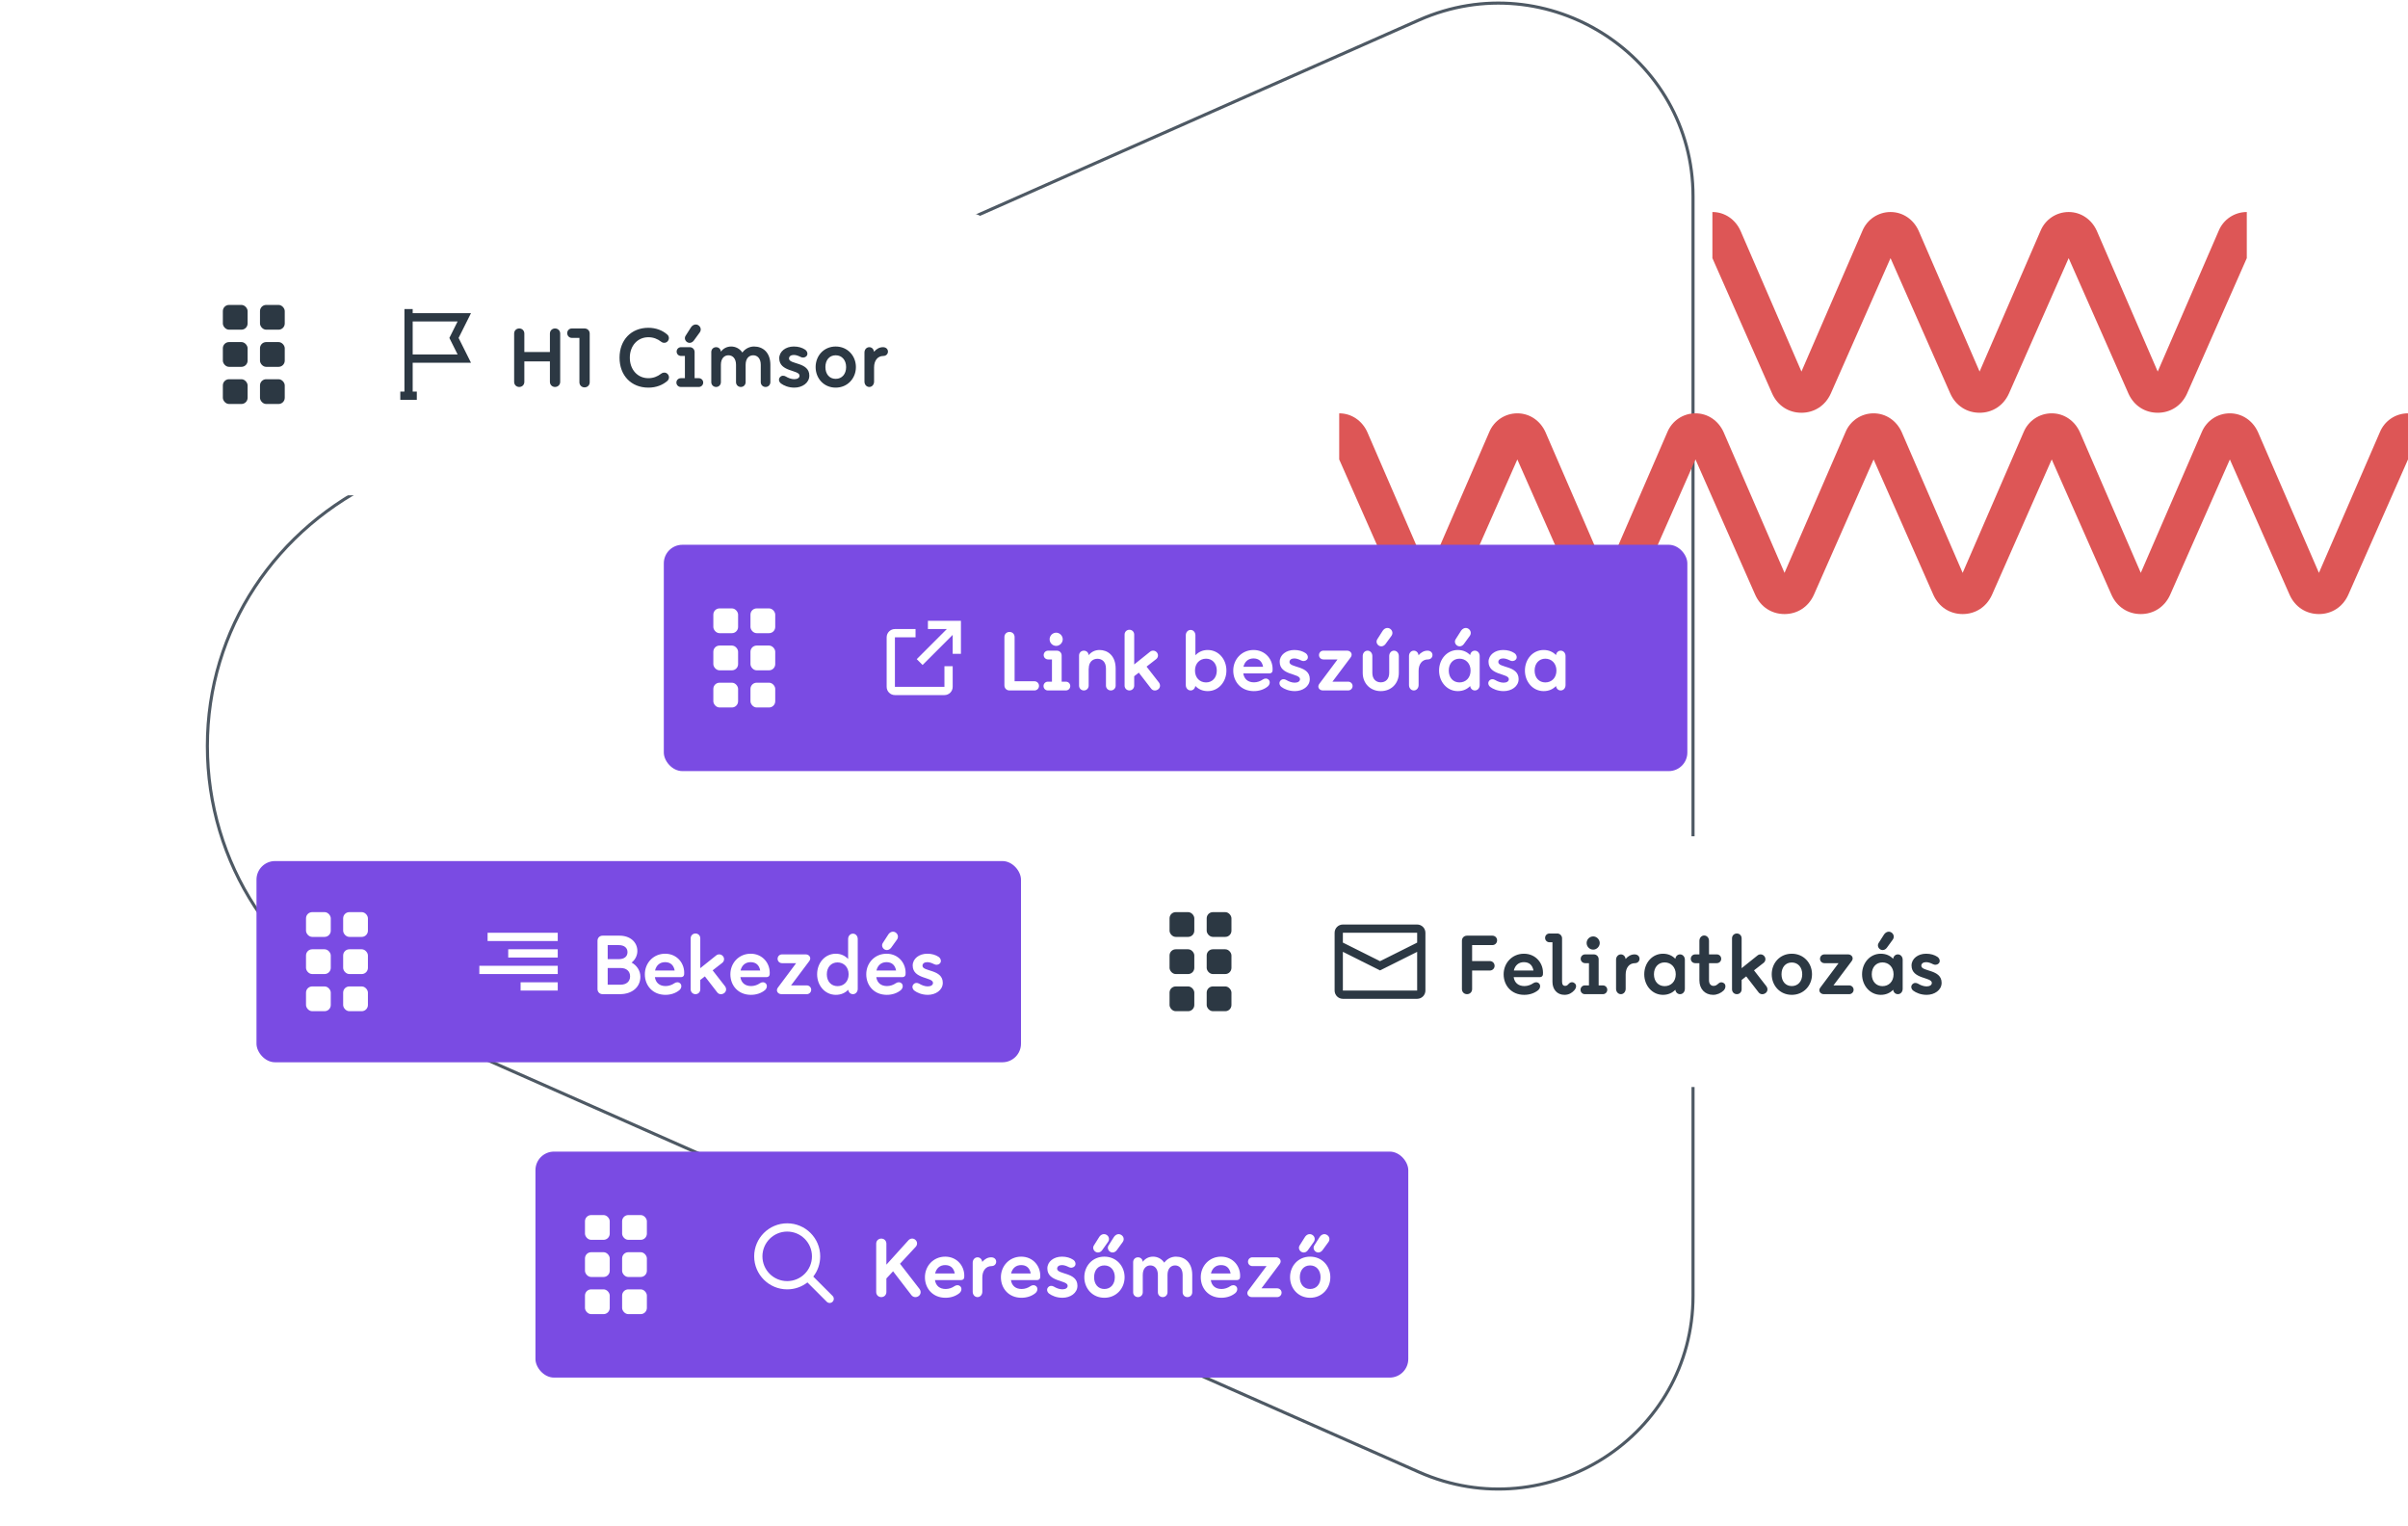 <?xml version="1.0" encoding="utf-8"?>
<svg width="778" height="493" viewBox="0 0 778 493" fill="none" xmlns="http://www.w3.org/2000/svg">
<path fill-rule="evenodd" clip-rule="evenodd" d="M547 63.419C547 18.261 500.061 -11.917 458.447 6.479L123.467 154.602C89.094 170.445 67 203.26 67 241C67 278.739 89.094 312.803 123.467 327.395L458.447 475.517C500.061 493.921 547 463.741 547 418.578L547 63.419Z" stroke="#4E5964"/>
<path fill-rule="evenodd" clip-rule="evenodd" d="M461.454 185.051L481.16 139.578C482.692 135.887 486.276 133.516 490.235 133.516C494.205 133.516 497.652 135.887 499.319 139.578L519.01 185.051L538.71 139.578C540.248 135.887 543.827 133.516 547.788 133.516C551.756 133.516 555.206 135.887 556.872 139.578L576.561 185.051L596.267 139.578C597.799 135.887 601.38 133.516 605.342 133.516V148.412L586.034 192.167C584.236 196.123 580.657 198.359 576.561 198.359C572.471 198.359 568.886 196.123 567.106 192.167L547.788 148.412L528.48 192.167C526.682 196.123 523.1 198.359 519.01 198.359C514.917 198.359 511.335 196.123 509.552 192.167L490.235 148.412L470.926 192.167C469.128 196.123 465.55 198.359 461.454 198.359C457.363 198.359 453.782 196.123 451.995 192.167L432.684 148.412V133.516C436.649 133.516 440.102 135.887 441.765 139.578L461.454 185.051ZM582.029 120.023L601.735 74.55C603.267 70.859 606.851 68.488 610.81 68.488C614.78 68.488 618.227 70.859 619.894 74.55L639.585 120.023L659.285 74.55C660.823 70.859 664.402 68.488 668.364 68.488C672.331 68.488 675.781 70.859 677.448 74.55L697.136 120.023L716.842 74.55C718.374 70.859 721.956 68.488 725.917 68.488V83.384L706.609 127.14C704.811 131.095 701.232 133.331 697.136 133.331C693.046 133.331 689.461 131.095 687.681 127.14L668.364 83.384L649.055 127.14C647.257 131.095 643.676 133.331 639.585 133.331C635.492 133.331 631.91 131.095 630.127 127.14L610.81 83.384L591.502 127.14C589.704 131.095 586.125 133.331 582.029 133.331C577.938 133.331 574.357 131.095 572.57 127.14L553.259 83.384V68.488C557.224 68.488 560.677 70.859 562.34 74.55L582.029 120.023ZM634.112 185.048L653.817 139.578C655.35 135.887 658.934 133.516 662.893 133.516C666.863 133.516 670.31 135.887 671.977 139.578L691.668 185.048L711.368 139.578C712.906 135.887 716.485 133.516 720.446 133.516C724.414 133.516 727.864 135.887 729.53 139.578L749.219 185.048L768.925 139.578C770.457 135.887 774.038 133.516 778 133.516V148.412L758.692 192.167C756.894 196.12 753.315 198.359 749.219 198.359C745.129 198.359 741.544 196.12 739.763 192.167L720.446 148.412L701.138 192.167C699.34 196.12 695.758 198.359 691.668 198.359C687.575 198.359 683.993 196.12 682.21 192.167L662.893 148.412L643.584 192.167C641.786 196.12 638.208 198.359 634.112 198.359C630.021 198.359 626.44 196.12 624.653 192.167L605.342 148.412V133.516C609.307 133.516 612.76 135.887 614.423 139.578L634.112 185.048Z" fill="#DD5656"/>
<g filter="url(#filter0_d)">
<rect x="48" y="45" width="272" height="91" rx="6" fill="white"/>
<rect x="72" y="74.5" width="8" height="8" rx="2" fill="#2C3843"/>
<rect x="72" y="86.5" width="8" height="8" rx="2" fill="#2C3843"/>
<rect x="72" y="98.5" width="8" height="8" rx="2" fill="#2C3843"/>
<rect x="84" y="74.5" width="8" height="8" rx="2" fill="#2C3843"/>
<rect x="84" y="86.5" width="8" height="8" rx="2" fill="#2C3843"/>
<rect x="84" y="98.5" width="8" height="8" rx="2" fill="#2C3843"/>
<path fill-rule="evenodd" clip-rule="evenodd" d="M129.333 105.167V102.501H130.667V75.834H133.333V77.167H152.166L148.168 85.167L152.168 93.167H133.333V102.501H134.667V105.167H129.333ZM147.852 79.834H133.333V90.501H147.853L145.187 85.167L147.852 79.834Z" fill="#2C3843"/>
<path d="M177.671 83.747V89.714H169.409V83.747C169.409 82.802 168.707 82.1 167.762 82.1C166.817 82.1 166.115 82.802 166.115 83.747V99.353C166.115 100.298 166.817 101 167.762 101C168.707 101 169.409 100.298 169.409 99.353V92.738H177.671V99.353C177.671 100.298 178.4 101 179.318 101C180.263 101 180.992 100.298 180.992 99.353V83.747C180.992 82.802 180.263 82.1 179.318 82.1C178.4 82.1 177.671 82.802 177.671 83.747ZM184.776 85.151H187.206V99.488C187.206 100.433 187.935 101.135 188.853 101.135C189.798 101.135 190.527 100.433 190.527 99.488V83.747C190.527 82.802 189.798 82.1 188.853 82.1H184.776C183.912 82.1 183.264 82.748 183.264 83.612C183.264 84.476 183.912 85.151 184.776 85.151ZM200.167 91.55C200.167 97.274 203.92 101.216 209.482 101.216C212.02 101.216 214.045 100.379 215.584 99.083C216.313 98.435 216.286 97.436 215.719 96.842C215.179 96.221 214.234 96.221 213.586 96.734C212.425 97.625 211.075 98.165 209.482 98.165C205.972 98.165 203.488 95.384 203.488 91.55C203.488 87.716 205.972 84.935 209.482 84.935C211.075 84.935 212.452 85.475 213.586 86.366C214.261 86.906 215.179 86.852 215.719 86.231C216.286 85.583 216.259 84.638 215.557 84.044C214.099 82.775 212.02 81.884 209.482 81.884C203.92 81.884 200.167 85.826 200.167 91.55ZM220.047 90.983H221.289V98.165H219.966C219.183 98.165 218.535 98.786 218.535 99.569C218.535 100.379 219.183 101 219.966 101H225.771C226.554 101 227.202 100.379 227.202 99.569C227.202 98.786 226.554 98.165 225.771 98.165H224.421V89.714C224.421 88.823 223.719 88.148 222.855 88.148C222.828 88.148 222.828 88.148 222.801 88.148H222.747H220.047C219.237 88.148 218.616 88.769 218.616 89.579C218.616 90.362 219.237 90.983 220.047 90.983ZM221.505 84.476C221.019 85.232 221.37 86.15 222.072 86.555C222.801 86.96 223.638 86.717 224.178 85.988L226.068 83.396C226.689 82.559 226.392 81.506 225.555 81.02C224.745 80.561 223.773 80.912 223.206 81.803L221.505 84.476ZM229.809 89.714V99.434C229.809 100.325 230.484 101 231.375 101C232.239 101 232.914 100.325 232.914 99.434V93.845C232.914 91.766 234.021 90.767 235.344 90.767C236.694 90.767 237.801 91.766 237.801 93.845V99.434C237.801 100.325 238.476 101 239.367 101C240.231 101 240.906 100.325 240.906 99.434V93.845C240.906 91.766 242.013 90.767 243.363 90.767C244.686 90.767 245.793 91.766 245.793 93.845V99.434C245.793 100.325 246.468 101 247.359 101C248.223 101 248.898 100.325 248.898 99.434V93.845C248.898 89.768 246.414 87.932 243.633 87.932C242.229 87.932 240.798 88.58 239.853 89.876C238.962 88.553 237.585 87.932 236.235 87.932C234.966 87.932 233.751 88.472 232.914 89.606C232.86 88.769 232.212 88.148 231.375 88.148C230.484 88.148 229.809 88.823 229.809 89.714ZM256.65 101.216C259.161 101.216 261.483 99.731 261.483 97.328C261.483 92.873 254.922 93.791 254.922 91.82C254.922 91.118 255.543 90.659 256.461 90.659C257.244 90.659 257.973 90.956 258.621 91.28C259.269 91.631 259.998 91.604 260.565 91.037C261.078 90.524 260.943 89.498 260.106 88.931C259.161 88.31 257.973 87.932 256.461 87.932C253.842 87.932 251.763 89.525 251.763 91.739C251.763 96.221 258.324 95.411 258.324 97.355C258.324 98.03 257.676 98.489 256.623 98.489C255.624 98.489 254.598 98.057 253.896 97.625C253.275 97.247 252.492 97.247 251.979 97.868C251.439 98.489 251.682 99.407 252.357 99.893C253.194 100.514 254.706 101.216 256.65 101.216ZM270 101.216C273.834 101.216 276.534 98.219 276.534 94.574C276.534 90.929 273.834 87.932 270 87.932C266.166 87.932 263.52 90.929 263.52 94.574C263.52 98.219 266.166 101.216 270 101.216ZM266.679 94.574C266.679 92.333 267.948 90.767 270 90.767C272.025 90.767 273.375 92.333 273.375 94.574C273.375 96.842 272.025 98.381 270 98.381C267.975 98.381 266.679 96.842 266.679 94.574ZM280.866 101C281.73 101 282.405 100.244 282.405 99.272V94.655C282.405 92.549 283.512 90.983 285.402 90.983C286.266 90.983 286.887 90.362 286.887 89.579C286.887 88.769 286.266 88.148 285.267 88.148C284.16 88.148 283.161 88.715 282.378 89.633C282.297 88.769 281.649 88.148 280.866 88.148C279.975 88.148 279.3 88.904 279.3 89.876V99.272C279.3 100.244 279.975 101 280.866 101Z" fill="#2C3843"/>
</g>
<g filter="url(#filter1_d)">
<rect x="82.869" y="254.145" width="247" height="65" rx="6" fill="#7A4BE3"/>
<rect x="98.869" y="270.645" width="8" height="8" rx="2" fill="white"/>
<rect x="98.869" y="282.645" width="8" height="8" rx="2" fill="white"/>
<rect x="98.869" y="294.645" width="8" height="8" rx="2" fill="white"/>
<rect x="110.869" y="270.645" width="8" height="8" rx="2" fill="white"/>
<rect x="110.869" y="282.645" width="8" height="8" rx="2" fill="white"/>
<rect x="110.869" y="294.645" width="8" height="8" rx="2" fill="white"/>
<path fill-rule="evenodd" clip-rule="evenodd" d="M180.202 293.311V295.977H168.202V293.311H180.202ZM180.202 287.977V290.644H154.869V287.977H180.202ZM180.202 282.644V285.311H164.202V282.644H180.202ZM180.202 277.311V279.977H157.536V277.311H180.202Z" fill="white"/>
<path d="M194.693 297.145H200.255C204.251 297.145 206.897 294.85 206.897 291.529C206.897 289.477 205.682 287.803 204.062 286.939C205.196 286.075 205.925 284.671 205.925 283.213C205.925 280.351 203.63 278.245 200.174 278.245H194.693C193.748 278.245 193.046 278.947 193.046 279.892V295.498C193.046 296.443 193.748 297.145 194.693 297.145ZM196.34 294.094V288.694H200.552C202.415 288.694 203.576 289.747 203.576 291.394C203.576 293.068 202.361 294.094 200.444 294.094H196.34ZM196.34 285.832V281.296H199.931C201.659 281.296 202.739 282.16 202.739 283.564C202.739 284.968 201.713 285.832 199.931 285.832H196.34ZM221.033 290.827C221.357 287.317 218.819 284.077 214.904 284.077C211.097 284.077 208.343 287.074 208.343 290.719C208.343 294.364 210.881 297.361 214.985 297.361C216.74 297.361 218.306 296.821 219.467 295.876C220.196 295.282 220.358 294.256 219.791 293.689C219.224 293.149 218.468 293.203 217.847 293.635C217.145 294.148 216.065 294.526 215.066 294.526C213.068 294.526 211.853 293.446 211.583 291.637H220.088C220.574 291.637 220.979 291.313 221.033 290.827ZM211.637 289.504C212.015 287.857 213.176 286.804 214.877 286.804C216.632 286.804 217.658 287.776 217.982 289.504H211.637ZM231.68 296.497C232.22 297.253 233.165 297.361 233.948 296.821C234.677 296.308 234.812 295.363 234.245 294.58L230.249 289.45L233.327 287.047C234.029 286.507 234.137 285.562 233.597 284.887C233.03 284.185 232.058 284.104 231.41 284.617L226.253 288.748V279.109C226.253 278.218 225.578 277.543 224.714 277.543C223.823 277.543 223.148 278.218 223.148 279.109V295.579C223.148 296.47 223.823 297.145 224.714 297.145C225.578 297.145 226.253 296.47 226.253 295.579V292.555L227.738 291.394L231.68 296.497ZM248.666 290.827C248.99 287.317 246.452 284.077 242.537 284.077C238.73 284.077 235.976 287.074 235.976 290.719C235.976 294.364 238.514 297.361 242.618 297.361C244.373 297.361 245.939 296.821 247.1 295.876C247.829 295.282 247.991 294.256 247.424 293.689C246.857 293.149 246.101 293.203 245.48 293.635C244.778 294.148 243.698 294.526 242.699 294.526C240.701 294.526 239.486 293.446 239.216 291.637H247.721C248.207 291.637 248.612 291.313 248.666 290.827ZM239.27 289.504C239.648 287.857 240.809 286.804 242.51 286.804C244.265 286.804 245.291 287.776 245.615 289.504H239.27ZM252.476 297.145H260.657C261.44 297.145 262.088 296.524 262.088 295.714C262.088 294.931 261.44 294.31 260.657 294.31H255.581L261.413 286.534C262.304 285.454 261.467 284.293 260.333 284.293H252.665C251.855 284.293 251.234 284.914 251.234 285.724C251.234 286.507 251.855 287.128 252.665 287.128H257.228L251.396 294.931C250.505 295.984 251.315 297.145 252.476 297.145ZM270.052 284.077C266.542 284.077 264.004 287.047 264.004 290.719C264.004 294.364 266.542 297.361 270.052 297.361C271.726 297.361 273.076 296.74 274.048 295.714C274.156 296.524 274.777 297.145 275.587 297.145C276.451 297.145 277.126 296.389 277.126 295.417V279.325C277.126 278.353 276.451 277.597 275.587 277.597C274.696 277.597 274.021 278.353 274.021 279.325V285.778C273.049 284.752 271.699 284.077 270.052 284.077ZM267.136 290.719C267.136 288.397 268.594 286.885 270.592 286.885C272.617 286.885 274.183 288.397 274.183 290.719C274.183 293.068 272.644 294.553 270.592 294.553C268.594 294.553 267.136 293.068 267.136 290.719ZM292.568 290.827C292.892 287.317 290.354 284.077 286.439 284.077C282.632 284.077 279.878 287.074 279.878 290.719C279.878 294.364 282.416 297.361 286.52 297.361C288.275 297.361 289.841 296.821 291.002 295.876C291.731 295.282 291.893 294.256 291.326 293.689C290.759 293.149 290.003 293.203 289.382 293.635C288.68 294.148 287.6 294.526 286.601 294.526C284.603 294.526 283.388 293.446 283.118 291.637H291.623C292.109 291.637 292.514 291.313 292.568 290.827ZM283.172 289.504C283.55 287.857 284.711 286.804 286.412 286.804C288.167 286.804 289.193 287.776 289.517 289.504H283.172ZM285.224 280.621C284.738 281.377 285.089 282.295 285.791 282.7C286.52 283.105 287.357 282.862 287.924 282.133L289.787 279.541C290.408 278.704 290.111 277.651 289.274 277.165C288.464 276.706 287.492 277.057 286.952 277.948L285.224 280.621ZM299.77 297.361C302.281 297.361 304.603 295.876 304.603 293.473C304.603 289.018 298.042 289.936 298.042 287.965C298.042 287.263 298.663 286.804 299.581 286.804C300.364 286.804 301.093 287.101 301.741 287.425C302.389 287.776 303.118 287.749 303.685 287.182C304.198 286.669 304.063 285.643 303.226 285.076C302.281 284.455 301.093 284.077 299.581 284.077C296.962 284.077 294.883 285.67 294.883 287.884C294.883 292.366 301.444 291.556 301.444 293.5C301.444 294.175 300.796 294.634 299.743 294.634C298.744 294.634 297.718 294.202 297.016 293.77C296.395 293.392 295.612 293.392 295.099 294.013C294.559 294.634 294.802 295.552 295.477 296.038C296.314 296.659 297.826 297.361 299.77 297.361Z" fill="white"/>
</g>
<g filter="url(#filter2_d)">
<rect x="353.869" y="246.145" width="307" height="81" rx="6" fill="white"/>
<rect x="377.869" y="270.645" width="8" height="8" rx="2" fill="#2C3843"/>
<rect x="377.869" y="282.645" width="8" height="8" rx="2" fill="#2C3843"/>
<rect x="377.869" y="294.645" width="8" height="8" rx="2" fill="#2C3843"/>
<rect x="389.869" y="270.645" width="8" height="8" rx="2" fill="#2C3843"/>
<rect x="389.869" y="282.645" width="8" height="8" rx="2" fill="#2C3843"/>
<rect x="389.869" y="294.645" width="8" height="8" rx="2" fill="#2C3843"/>
<path fill-rule="evenodd" clip-rule="evenodd" d="M457.869 274.645C459.342 274.645 460.536 275.838 460.536 277.311V295.978C460.536 297.451 459.342 298.645 457.869 298.645H433.869C432.396 298.645 431.202 297.451 431.202 295.978V277.311C431.202 275.838 432.396 274.645 433.869 274.645H457.869ZM457.869 283.469L445.869 289.469L433.869 283.469V295.978H457.869V283.469ZM457.869 277.311H433.869V280.487L445.869 286.488L457.869 280.487V277.311Z" fill="#2C3843"/>
<path d="M482.16 278.245H474.006H473.979C473.034 278.245 472.332 278.947 472.332 279.892V295.498C472.332 296.443 473.034 297.145 473.979 297.145C474.924 297.145 475.626 296.443 475.626 295.498V289.504H481.35C482.214 289.504 482.889 288.829 482.889 287.992C482.889 287.128 482.214 286.453 481.35 286.453H475.626V281.296H482.16C483.024 281.296 483.699 280.621 483.699 279.757C483.699 278.893 483.024 278.245 482.16 278.245ZM498.501 290.827C498.825 287.317 496.287 284.077 492.372 284.077C488.565 284.077 485.811 287.074 485.811 290.719C485.811 294.364 488.349 297.361 492.453 297.361C494.208 297.361 495.774 296.821 496.935 295.876C497.664 295.282 497.826 294.256 497.259 293.689C496.692 293.149 495.936 293.203 495.315 293.635C494.613 294.148 493.533 294.526 492.534 294.526C490.536 294.526 489.321 293.446 489.051 291.637H497.556C498.042 291.637 498.447 291.313 498.501 290.827ZM489.105 289.504C489.483 287.857 490.644 286.804 492.345 286.804C494.1 286.804 495.126 287.776 495.45 289.504H489.105ZM500.637 280.378H501.582V293.176C501.582 295.579 503.067 297.361 505.443 297.361C506.955 297.361 507.873 296.686 508.521 296.011C509.358 295.147 509.412 294.256 508.845 293.689C508.332 293.203 507.549 293.095 506.928 293.716C506.604 294.04 506.334 294.472 505.686 294.472C505.146 294.472 504.687 294.121 504.687 293.176V279.109C504.687 278.353 504.174 277.732 503.472 277.57C503.364 277.543 503.256 277.543 503.148 277.543H500.637C499.827 277.543 499.206 278.164 499.206 278.974C499.206 279.757 499.827 280.378 500.637 280.378ZM512.136 287.128H513.378V294.31H512.055C511.272 294.31 510.651 294.931 510.651 295.714C510.651 296.524 511.272 297.145 512.055 297.145H517.86C518.67 297.145 519.291 296.524 519.291 295.714C519.291 294.931 518.67 294.31 517.86 294.31H516.51V285.859C516.51 284.968 515.835 284.293 514.944 284.293C514.917 284.293 514.917 284.293 514.89 284.293H514.836H512.136C511.353 284.293 510.705 284.914 510.705 285.724C510.705 286.507 511.353 287.128 512.136 287.128ZM512.622 280.621C512.622 281.755 513.54 282.754 514.755 282.754C515.889 282.754 516.861 281.755 516.861 280.621C516.861 279.487 515.889 278.488 514.755 278.488C513.54 278.488 512.622 279.487 512.622 280.621ZM523.697 297.145C524.561 297.145 525.236 296.389 525.236 295.417V290.8C525.236 288.694 526.343 287.128 528.233 287.128C529.097 287.128 529.718 286.507 529.718 285.724C529.718 284.914 529.097 284.293 528.098 284.293C526.991 284.293 525.992 284.86 525.209 285.778C525.128 284.914 524.48 284.293 523.697 284.293C522.806 284.293 522.131 285.049 522.131 286.021V295.417C522.131 296.389 522.806 297.145 523.697 297.145ZM537.289 284.077C533.833 284.077 531.241 287.02 531.241 290.719C531.241 294.391 533.833 297.361 537.289 297.361C538.963 297.361 540.313 296.74 541.285 295.714C541.393 296.551 542.014 297.145 542.797 297.145C543.715 297.145 544.363 296.389 544.363 295.39V286.021C544.363 285.049 543.688 284.293 542.797 284.293C542.014 284.293 541.393 284.887 541.285 285.724C540.313 284.698 538.963 284.077 537.289 284.077ZM534.373 290.719C534.373 288.397 535.831 286.885 537.829 286.885C539.854 286.885 541.42 288.397 541.42 290.719C541.42 293.068 539.881 294.553 537.829 294.553C535.831 294.553 534.373 293.068 534.373 290.719ZM546.277 285.724C546.277 286.507 546.898 287.128 547.708 287.128H549.058V292.69C549.058 295.444 550.84 297.361 553.486 297.361C554.755 297.361 555.997 296.821 556.888 295.957C557.671 295.147 557.563 294.121 557.131 293.716C556.645 293.23 555.862 293.149 555.268 293.662C554.728 294.121 554.377 294.472 553.621 294.472C552.811 294.472 552.163 293.851 552.163 292.69V287.128H554.674C555.484 287.128 556.105 286.507 556.105 285.724C556.105 284.914 555.484 284.293 554.674 284.293H552.163V279.919C552.163 278.92 551.488 278.191 550.597 278.191C549.733 278.191 549.058 278.947 549.058 279.919V284.293H547.708C546.898 284.293 546.277 284.914 546.277 285.724ZM568.131 296.497C568.671 297.253 569.616 297.361 570.399 296.821C571.128 296.308 571.263 295.363 570.696 294.58L566.7 289.45L569.778 287.047C570.48 286.507 570.588 285.562 570.048 284.887C569.481 284.185 568.509 284.104 567.861 284.617L562.704 288.748V279.109C562.704 278.218 562.029 277.543 561.165 277.543C560.274 277.543 559.599 278.218 559.599 279.109V295.579C559.599 296.47 560.274 297.145 561.165 297.145C562.029 297.145 562.704 296.47 562.704 295.579V292.555L564.189 291.394L568.131 296.497ZM578.907 297.361C582.741 297.361 585.441 294.364 585.441 290.719C585.441 287.074 582.741 284.077 578.907 284.077C575.073 284.077 572.427 287.074 572.427 290.719C572.427 294.364 575.073 297.361 578.907 297.361ZM575.586 290.719C575.586 288.478 576.855 286.912 578.907 286.912C580.932 286.912 582.282 288.478 582.282 290.719C582.282 292.987 580.932 294.526 578.907 294.526C576.882 294.526 575.586 292.987 575.586 290.719ZM589.27 297.145H597.451C598.234 297.145 598.882 296.524 598.882 295.714C598.882 294.931 598.234 294.31 597.451 294.31H592.375L598.207 286.534C599.098 285.454 598.261 284.293 597.127 284.293H589.459C588.649 284.293 588.028 284.914 588.028 285.724C588.028 286.507 588.649 287.128 589.459 287.128H594.022L588.19 294.931C587.299 295.984 588.109 297.145 589.27 297.145ZM607.663 284.077C604.207 284.077 601.615 287.02 601.615 290.719C601.615 294.391 604.207 297.361 607.663 297.361C609.337 297.361 610.687 296.74 611.659 295.714C611.767 296.551 612.388 297.145 613.171 297.145C614.089 297.145 614.737 296.389 614.737 295.39V286.021C614.737 285.049 614.062 284.293 613.171 284.293C612.388 284.293 611.767 284.887 611.659 285.724C610.687 284.698 609.337 284.077 607.663 284.077ZM604.747 290.719C604.747 288.397 606.205 286.885 608.203 286.885C610.228 286.885 611.794 288.397 611.794 290.719C611.794 293.068 610.255 294.553 608.203 294.553C606.205 294.553 604.747 293.068 604.747 290.719ZM606.961 280.621C606.475 281.377 606.826 282.295 607.528 282.7C608.257 283.105 609.094 282.862 609.634 282.133L611.524 279.541C612.145 278.704 611.848 277.651 611.011 277.165C610.201 276.706 609.229 277.057 608.662 277.948L606.961 280.621ZM622.483 297.361C624.994 297.361 627.316 295.876 627.316 293.473C627.316 289.018 620.755 289.936 620.755 287.965C620.755 287.263 621.376 286.804 622.294 286.804C623.077 286.804 623.806 287.101 624.454 287.425C625.102 287.776 625.831 287.749 626.398 287.182C626.911 286.669 626.776 285.643 625.939 285.076C624.994 284.455 623.806 284.077 622.294 284.077C619.675 284.077 617.596 285.67 617.596 287.884C617.596 292.366 624.157 291.556 624.157 293.5C624.157 294.175 623.509 294.634 622.456 294.634C621.457 294.634 620.431 294.202 619.729 293.77C619.108 293.392 618.325 293.392 617.812 294.013C617.272 294.634 617.515 295.552 618.19 296.038C619.027 296.659 620.539 297.361 622.483 297.361Z" fill="#2C3843"/>
</g>
<g filter="url(#filter3_d)">
<rect x="214.471" y="151.977" width="330.693" height="73.112" rx="6" fill="#7A4BE3"/>
<rect x="230.471" y="172.533" width="8" height="8" rx="2" fill="white"/>
<rect x="230.471" y="184.533" width="8" height="8" rx="2" fill="white"/>
<rect x="230.471" y="196.533" width="8" height="8" rx="2" fill="white"/>
<rect x="242.471" y="172.533" width="8" height="8" rx="2" fill="white"/>
<rect x="242.471" y="184.533" width="8" height="8" rx="2" fill="white"/>
<rect x="242.471" y="196.533" width="8" height="8" rx="2" fill="white"/>
<path fill-rule="evenodd" clip-rule="evenodd" d="M295.805 179.2V181.867H289.138V197.867H305.138V191.2H307.805V197.867C307.805 199.339 306.611 200.533 305.138 200.533H289.138C287.665 200.533 286.471 199.339 286.471 197.867V181.867C286.471 180.394 287.665 179.2 289.138 179.2H295.805ZM310.468 176.533V187.2H307.801V181.085L298.077 190.809L296.191 188.924L305.915 179.2H299.801V176.533H310.468Z" fill="white"/>
<path d="M334.207 196.063H327.808V181.78C327.808 180.835 327.106 180.133 326.161 180.133C325.216 180.133 324.514 180.835 324.514 181.78V197.386C324.514 198.331 325.216 199.033 326.134 199.033H334.207C335.044 199.033 335.692 198.385 335.692 197.548C335.692 196.711 335.044 196.063 334.207 196.063ZM338.636 189.016H339.878V196.198H338.555C337.772 196.198 337.151 196.819 337.151 197.602C337.151 198.412 337.772 199.033 338.555 199.033H344.36C345.17 199.033 345.791 198.412 345.791 197.602C345.791 196.819 345.17 196.198 344.36 196.198H343.01V187.747C343.01 186.856 342.335 186.181 341.444 186.181C341.417 186.181 341.417 186.181 341.39 186.181H341.336H338.636C337.853 186.181 337.205 186.802 337.205 187.612C337.205 188.395 337.853 189.016 338.636 189.016ZM339.122 182.509C339.122 183.643 340.04 184.642 341.255 184.642C342.389 184.642 343.361 183.643 343.361 182.509C343.361 181.375 342.389 180.376 341.255 180.376C340.04 180.376 339.122 181.375 339.122 182.509ZM350.197 199.033C351.061 199.033 351.736 198.358 351.736 197.467V191.959H351.763C351.763 189.772 353.113 188.8 354.571 188.8C356.056 188.8 357.325 189.772 357.325 191.959V197.467C357.325 198.358 358.027 199.033 358.891 199.033C359.782 199.033 360.457 198.358 360.457 197.467V191.959C360.457 187.747 357.838 185.965 355.246 185.965C353.896 185.965 352.627 186.505 351.736 187.639C351.682 186.802 351.034 186.181 350.197 186.181C349.306 186.181 348.631 186.856 348.631 187.747V197.467C348.631 198.358 349.306 199.033 350.197 199.033ZM371.876 198.385C372.416 199.141 373.361 199.249 374.144 198.709C374.873 198.196 375.008 197.251 374.441 196.468L370.445 191.338L373.523 188.935C374.225 188.395 374.333 187.45 373.793 186.775C373.226 186.073 372.254 185.992 371.606 186.505L366.449 190.636V180.997C366.449 180.106 365.774 179.431 364.91 179.431C364.019 179.431 363.344 180.106 363.344 180.997V197.467C363.344 198.358 364.019 199.033 364.91 199.033C365.774 199.033 366.449 198.358 366.449 197.467V194.443L367.934 193.282L371.876 198.385ZM390.193 185.965C388.519 185.965 387.196 186.64 386.224 187.666V181.213C386.224 180.241 385.549 179.485 384.685 179.485C383.794 179.485 383.119 180.241 383.119 181.213V197.305C383.119 198.277 383.794 199.033 384.685 199.033C385.468 199.033 386.089 198.412 386.197 197.575C387.169 198.601 388.519 199.249 390.193 199.249C393.703 199.249 396.241 196.252 396.241 192.607C396.241 188.935 393.703 185.965 390.193 185.965ZM386.089 192.607C386.089 190.285 387.628 188.773 389.68 188.773C391.651 188.773 393.136 190.285 393.136 192.607C393.136 194.956 391.651 196.441 389.68 196.441C387.628 196.441 386.089 194.956 386.089 192.607ZM411.142 192.715C411.466 189.205 408.928 185.965 405.013 185.965C401.206 185.965 398.452 188.962 398.452 192.607C398.452 196.252 400.99 199.249 405.094 199.249C406.849 199.249 408.415 198.709 409.576 197.764C410.305 197.17 410.467 196.144 409.9 195.577C409.333 195.037 408.577 195.091 407.956 195.523C407.254 196.036 406.174 196.414 405.175 196.414C403.177 196.414 401.962 195.334 401.692 193.525H410.197C410.683 193.525 411.088 193.201 411.142 192.715ZM401.746 191.392C402.124 189.745 403.285 188.692 404.986 188.692C406.741 188.692 407.767 189.664 408.091 191.392H401.746ZM418.344 199.249C420.855 199.249 423.177 197.764 423.177 195.361C423.177 190.906 416.616 191.824 416.616 189.853C416.616 189.151 417.237 188.692 418.155 188.692C418.938 188.692 419.667 188.989 420.315 189.313C420.963 189.664 421.692 189.637 422.259 189.07C422.772 188.557 422.637 187.531 421.8 186.964C420.855 186.343 419.667 185.965 418.155 185.965C415.536 185.965 413.457 187.558 413.457 189.772C413.457 194.254 420.018 193.444 420.018 195.388C420.018 196.063 419.37 196.522 418.317 196.522C417.318 196.522 416.292 196.09 415.59 195.658C414.969 195.28 414.186 195.28 413.673 195.901C413.133 196.522 413.376 197.44 414.051 197.926C414.888 198.547 416.4 199.249 418.344 199.249ZM427.397 199.033H435.578C436.361 199.033 437.009 198.412 437.009 197.602C437.009 196.819 436.361 196.198 435.578 196.198H430.502L436.334 188.422C437.225 187.342 436.388 186.181 435.254 186.181H427.586C426.776 186.181 426.155 186.802 426.155 187.612C426.155 188.395 426.776 189.016 427.586 189.016H432.149L426.317 196.819C425.426 197.872 426.236 199.033 427.397 199.033ZM446.115 199.249C449.517 199.249 451.947 196.765 451.947 193.363V187.909C451.947 186.937 451.272 186.181 450.381 186.181C449.517 186.181 448.842 186.937 448.842 187.909V193.363C448.842 195.388 447.654 196.414 446.115 196.414C444.603 196.414 443.388 195.388 443.388 193.363V187.909C443.388 186.937 442.713 186.181 441.849 186.181C440.958 186.181 440.283 186.937 440.283 187.909V193.363C440.283 196.765 442.74 199.249 446.115 199.249ZM444.981 182.509C444.495 183.265 444.846 184.183 445.548 184.588C446.25 184.993 447.114 184.75 447.654 184.021L449.544 181.429C450.165 180.592 449.868 179.539 449.031 179.053C448.194 178.594 447.249 178.945 446.682 179.836L444.981 182.509ZM456.799 199.033C457.663 199.033 458.338 198.277 458.338 197.305V192.688C458.338 190.582 459.445 189.016 461.335 189.016C462.199 189.016 462.82 188.395 462.82 187.612C462.82 186.802 462.199 186.181 461.2 186.181C460.093 186.181 459.094 186.748 458.311 187.666C458.23 186.802 457.582 186.181 456.799 186.181C455.908 186.181 455.233 186.937 455.233 187.909V197.305C455.233 198.277 455.908 199.033 456.799 199.033ZM470.998 185.965C467.542 185.965 464.95 188.908 464.95 192.607C464.95 196.279 467.542 199.249 470.998 199.249C472.672 199.249 474.022 198.628 474.994 197.602C475.102 198.439 475.723 199.033 476.506 199.033C477.424 199.033 478.072 198.277 478.072 197.278V187.909C478.072 186.937 477.397 186.181 476.506 186.181C475.723 186.181 475.102 186.775 474.994 187.612C474.022 186.586 472.672 185.965 470.998 185.965ZM468.082 192.607C468.082 190.285 469.54 188.773 471.538 188.773C473.563 188.773 475.129 190.285 475.129 192.607C475.129 194.956 473.59 196.441 471.538 196.441C469.54 196.441 468.082 194.956 468.082 192.607ZM470.296 182.509C469.81 183.265 470.161 184.183 470.863 184.588C471.592 184.993 472.429 184.75 472.969 184.021L474.859 181.429C475.48 180.592 475.183 179.539 474.346 179.053C473.536 178.594 472.564 178.945 471.997 179.836L470.296 182.509ZM485.818 199.249C488.329 199.249 490.651 197.764 490.651 195.361C490.651 190.906 484.09 191.824 484.09 189.853C484.09 189.151 484.711 188.692 485.629 188.692C486.412 188.692 487.141 188.989 487.789 189.313C488.437 189.664 489.166 189.637 489.733 189.07C490.246 188.557 490.111 187.531 489.274 186.964C488.329 186.343 487.141 185.965 485.629 185.965C483.01 185.965 480.931 187.558 480.931 189.772C480.931 194.254 487.492 193.444 487.492 195.388C487.492 196.063 486.844 196.522 485.791 196.522C484.792 196.522 483.766 196.09 483.064 195.658C482.443 195.28 481.66 195.28 481.147 195.901C480.607 196.522 480.85 197.44 481.525 197.926C482.362 198.547 483.874 199.249 485.818 199.249ZM498.736 185.965C495.28 185.965 492.688 188.908 492.688 192.607C492.688 196.279 495.28 199.249 498.736 199.249C500.41 199.249 501.76 198.628 502.732 197.602C502.84 198.439 503.461 199.033 504.244 199.033C505.162 199.033 505.81 198.277 505.81 197.278V187.909C505.81 186.937 505.135 186.181 504.244 186.181C503.461 186.181 502.84 186.775 502.732 187.612C501.76 186.586 500.41 185.965 498.736 185.965ZM495.82 192.607C495.82 190.285 497.278 188.773 499.276 188.773C501.301 188.773 502.867 190.285 502.867 192.607C502.867 194.956 501.328 196.441 499.276 196.441C497.278 196.441 495.82 194.956 495.82 192.607Z" fill="white"/>
</g>
<g filter="url(#filter4_d)">
<rect x="173" y="348" width="282" height="73" rx="6" fill="#7A4BE3"/>
<rect x="189" y="368.5" width="8" height="8" rx="2" fill="white"/>
<rect x="189" y="380.5" width="8" height="8" rx="2" fill="white"/>
<rect x="189" y="392.5" width="8" height="8" rx="2" fill="white"/>
<rect x="201" y="368.5" width="8" height="8" rx="2" fill="white"/>
<rect x="201" y="380.5" width="8" height="8" rx="2" fill="white"/>
<rect x="201" y="392.5" width="8" height="8" rx="2" fill="white"/>
<path fill-rule="evenodd" clip-rule="evenodd" d="M254.333 371.166C260.224 371.166 265 375.942 265 381.833C265 384.297 264.164 386.566 262.761 388.372L269 394.614C269.521 395.134 269.521 395.979 269 396.499V396.499C268.479 397.02 267.635 397.02 267.114 396.5L260.873 390.26C259.067 391.664 256.798 392.499 254.333 392.499C248.442 392.499 243.667 387.724 243.667 381.833C243.667 375.942 248.442 371.166 254.333 371.166ZM254.333 373.833C249.915 373.833 246.333 377.414 246.333 381.833C246.333 386.251 249.915 389.833 254.333 389.833C258.752 389.833 262.333 386.251 262.333 381.833C262.333 377.414 258.752 373.833 254.333 373.833Z" fill="white"/>
<path d="M294.456 394.352C295.023 395.081 295.995 395.216 296.778 394.676C297.534 394.136 297.669 393.137 297.075 392.354L290.784 384.227L295.86 378.746C296.481 378.071 296.427 377.072 295.752 376.505C295.077 375.884 294.105 375.992 293.511 376.64L286.383 384.524V377.747C286.383 376.802 285.681 376.1 284.736 376.1C283.791 376.1 283.089 376.802 283.089 377.747V393.353C283.089 394.298 283.791 395 284.736 395C285.681 395 286.383 394.298 286.383 393.353V388.979L288.543 386.657L294.456 394.352ZM311.526 388.682C311.85 385.172 309.312 381.932 305.397 381.932C301.59 381.932 298.836 384.929 298.836 388.574C298.836 392.219 301.374 395.216 305.478 395.216C307.233 395.216 308.799 394.676 309.96 393.731C310.689 393.137 310.851 392.111 310.284 391.544C309.717 391.004 308.961 391.058 308.34 391.49C307.638 392.003 306.558 392.381 305.559 392.381C303.561 392.381 302.346 391.301 302.076 389.492H310.581C311.067 389.492 311.472 389.168 311.526 388.682ZM302.13 387.359C302.508 385.712 303.669 384.659 305.37 384.659C307.125 384.659 308.151 385.631 308.475 387.359H302.13ZM315.839 395C316.703 395 317.378 394.244 317.378 393.272V388.655C317.378 386.549 318.485 384.983 320.375 384.983C321.239 384.983 321.86 384.362 321.86 383.579C321.86 382.769 321.239 382.148 320.24 382.148C319.133 382.148 318.134 382.715 317.351 383.633C317.27 382.769 316.622 382.148 315.839 382.148C314.948 382.148 314.273 382.904 314.273 383.876V393.272C314.273 394.244 314.948 395 315.839 395ZM336.073 388.682C336.397 385.172 333.859 381.932 329.944 381.932C326.137 381.932 323.383 384.929 323.383 388.574C323.383 392.219 325.921 395.216 330.025 395.216C331.78 395.216 333.346 394.676 334.507 393.731C335.236 393.137 335.398 392.111 334.831 391.544C334.264 391.004 333.508 391.058 332.887 391.49C332.185 392.003 331.105 392.381 330.106 392.381C328.108 392.381 326.893 391.301 326.623 389.492H335.128C335.614 389.492 336.019 389.168 336.073 388.682ZM326.677 387.359C327.055 385.712 328.216 384.659 329.917 384.659C331.672 384.659 332.698 385.631 333.022 387.359H326.677ZM343.276 395.216C345.787 395.216 348.109 393.731 348.109 391.328C348.109 386.873 341.548 387.791 341.548 385.82C341.548 385.118 342.169 384.659 343.087 384.659C343.87 384.659 344.599 384.956 345.247 385.28C345.895 385.631 346.624 385.604 347.191 385.037C347.704 384.524 347.569 383.498 346.732 382.931C345.787 382.31 344.599 381.932 343.087 381.932C340.468 381.932 338.389 383.525 338.389 385.739C338.389 390.221 344.95 389.411 344.95 391.355C344.95 392.03 344.302 392.489 343.249 392.489C342.25 392.489 341.224 392.057 340.522 391.625C339.901 391.247 339.118 391.247 338.605 391.868C338.065 392.489 338.308 393.407 338.983 393.893C339.82 394.514 341.332 395.216 343.276 395.216ZM356.811 395.216C360.645 395.216 363.345 392.219 363.345 388.574C363.345 384.929 360.645 381.932 356.811 381.932C352.977 381.932 350.331 384.929 350.331 388.574C350.331 392.219 352.977 395.216 356.811 395.216ZM353.409 378.341C352.95 379.097 353.301 379.988 354.003 380.393C354.732 380.798 355.596 380.555 356.109 379.826L357.972 377.207C358.593 376.37 358.296 375.317 357.459 374.858C356.622 374.399 355.65 374.75 355.11 375.641L353.409 378.341ZM353.49 388.574C353.49 386.333 354.759 384.767 356.811 384.767C358.836 384.767 360.186 386.333 360.186 388.574C360.186 390.842 358.836 392.381 356.811 392.381C354.786 392.381 353.49 390.842 353.49 388.574ZM358.161 378.314C357.675 379.07 358.026 379.988 358.728 380.393C359.43 380.798 360.294 380.555 360.834 379.826L362.724 377.234C363.345 376.397 363.048 375.344 362.211 374.885C361.374 374.399 360.429 374.75 359.862 375.641L358.161 378.314ZM366.111 383.714V393.434C366.111 394.325 366.786 395 367.677 395C368.541 395 369.216 394.325 369.216 393.434V387.845C369.216 385.766 370.323 384.767 371.646 384.767C372.996 384.767 374.103 385.766 374.103 387.845V393.434C374.103 394.325 374.778 395 375.669 395C376.533 395 377.208 394.325 377.208 393.434V387.845C377.208 385.766 378.315 384.767 379.665 384.767C380.988 384.767 382.095 385.766 382.095 387.845V393.434C382.095 394.325 382.77 395 383.661 395C384.525 395 385.2 394.325 385.2 393.434V387.845C385.2 383.768 382.716 381.932 379.935 381.932C378.531 381.932 377.1 382.58 376.155 383.876C375.264 382.553 373.887 381.932 372.537 381.932C371.268 381.932 370.053 382.472 369.216 383.606C369.162 382.769 368.514 382.148 367.677 382.148C366.786 382.148 366.111 382.823 366.111 383.714ZM400.647 388.682C400.971 385.172 398.433 381.932 394.518 381.932C390.711 381.932 387.957 384.929 387.957 388.574C387.957 392.219 390.495 395.216 394.599 395.216C396.354 395.216 397.92 394.676 399.081 393.731C399.81 393.137 399.972 392.111 399.405 391.544C398.838 391.004 398.082 391.058 397.461 391.49C396.759 392.003 395.679 392.381 394.68 392.381C392.682 392.381 391.467 391.301 391.197 389.492H399.702C400.188 389.492 400.593 389.168 400.647 388.682ZM391.251 387.359C391.629 385.712 392.79 384.659 394.491 384.659C396.246 384.659 397.272 385.631 397.596 387.359H391.251ZM404.457 395H412.638C413.421 395 414.069 394.379 414.069 393.569C414.069 392.786 413.421 392.165 412.638 392.165H407.562L413.394 384.389C414.285 383.309 413.448 382.148 412.314 382.148H404.646C403.836 382.148 403.215 382.769 403.215 383.579C403.215 384.362 403.836 384.983 404.646 384.983H409.209L403.377 392.786C402.486 393.839 403.296 395 404.457 395ZM423.282 395.216C427.116 395.216 429.816 392.219 429.816 388.574C429.816 384.929 427.116 381.932 423.282 381.932C419.448 381.932 416.802 384.929 416.802 388.574C416.802 392.219 419.448 395.216 423.282 395.216ZM419.88 378.341C419.421 379.097 419.772 379.988 420.474 380.393C421.203 380.798 422.067 380.555 422.58 379.826L424.443 377.207C425.064 376.37 424.767 375.317 423.93 374.858C423.093 374.399 422.121 374.75 421.581 375.641L419.88 378.341ZM419.961 388.574C419.961 386.333 421.23 384.767 423.282 384.767C425.307 384.767 426.657 386.333 426.657 388.574C426.657 390.842 425.307 392.381 423.282 392.381C421.257 392.381 419.961 390.842 419.961 388.574ZM424.632 378.314C424.146 379.07 424.497 379.988 425.199 380.393C425.901 380.798 426.765 380.555 427.305 379.826L429.195 377.234C429.816 376.397 429.519 375.344 428.682 374.885C427.845 374.399 426.9 374.75 426.333 375.641L424.632 378.314Z" fill="white"/>
</g>
<defs>
<filter id="filter0_d" x="0" y="21" width="368" height="187" filterUnits="userSpaceOnUse" color-interpolation-filters="sRGB">
<feFlood flood-opacity="0" result="BackgroundImageFix"/>
<feColorMatrix in="SourceAlpha" type="matrix" values="0 0 0 0 0 0 0 0 0 0 0 0 0 0 0 0 0 0 127 0" result="hardAlpha"/>
<feMorphology radius="16" operator="erode" in="SourceAlpha" result="effect1_dropShadow"/>
<feOffset dy="24"/>
<feGaussianBlur stdDeviation="32"/>
<feColorMatrix type="matrix" values="0 0 0 0 0.067 0 0 0 0 0.082 0 0 0 0 0.094 0 0 0 0.15 0"/>
<feBlend mode="normal" in2="BackgroundImageFix" result="effect1_dropShadow"/>
<feBlend mode="normal" in="SourceGraphic" in2="effect1_dropShadow" result="shape"/>
</filter>
<filter id="filter1_d" x="34.869" y="230.145" width="343" height="161" filterUnits="userSpaceOnUse" color-interpolation-filters="sRGB">
<feFlood flood-opacity="0" result="BackgroundImageFix"/>
<feColorMatrix in="SourceAlpha" type="matrix" values="0 0 0 0 0 0 0 0 0 0 0 0 0 0 0 0 0 0 127 0" result="hardAlpha"/>
<feMorphology radius="16" operator="erode" in="SourceAlpha" result="effect1_dropShadow"/>
<feOffset dy="24"/>
<feGaussianBlur stdDeviation="32"/>
<feColorMatrix type="matrix" values="0 0 0 0 0.067 0 0 0 0 0.082 0 0 0 0 0.094 0 0 0 0.15 0"/>
<feBlend mode="normal" in2="BackgroundImageFix" result="effect1_dropShadow"/>
<feBlend mode="normal" in="SourceGraphic" in2="effect1_dropShadow" result="shape"/>
</filter>
<filter id="filter2_d" x="305.869" y="222.145" width="403" height="177" filterUnits="userSpaceOnUse" color-interpolation-filters="sRGB">
<feFlood flood-opacity="0" result="BackgroundImageFix"/>
<feColorMatrix in="SourceAlpha" type="matrix" values="0 0 0 0 0 0 0 0 0 0 0 0 0 0 0 0 0 0 127 0" result="hardAlpha"/>
<feMorphology radius="16" operator="erode" in="SourceAlpha" result="effect1_dropShadow"/>
<feOffset dy="24"/>
<feGaussianBlur stdDeviation="32"/>
<feColorMatrix type="matrix" values="0 0 0 0 0.067 0 0 0 0 0.082 0 0 0 0 0.094 0 0 0 0.15 0"/>
<feBlend mode="normal" in2="BackgroundImageFix" result="effect1_dropShadow"/>
<feBlend mode="normal" in="SourceGraphic" in2="effect1_dropShadow" result="shape"/>
</filter>
<filter id="filter3_d" x="166.471" y="127.977" width="426.693" height="169.112" filterUnits="userSpaceOnUse" color-interpolation-filters="sRGB">
<feFlood flood-opacity="0" result="BackgroundImageFix"/>
<feColorMatrix in="SourceAlpha" type="matrix" values="0 0 0 0 0 0 0 0 0 0 0 0 0 0 0 0 0 0 127 0" result="hardAlpha"/>
<feMorphology radius="16" operator="erode" in="SourceAlpha" result="effect1_dropShadow"/>
<feOffset dy="24"/>
<feGaussianBlur stdDeviation="32"/>
<feColorMatrix type="matrix" values="0 0 0 0 0.067 0 0 0 0 0.082 0 0 0 0 0.094 0 0 0 0.15 0"/>
<feBlend mode="normal" in2="BackgroundImageFix" result="effect1_dropShadow"/>
<feBlend mode="normal" in="SourceGraphic" in2="effect1_dropShadow" result="shape"/>
</filter>
<filter id="filter4_d" x="125" y="324" width="378" height="169" filterUnits="userSpaceOnUse" color-interpolation-filters="sRGB">
<feFlood flood-opacity="0" result="BackgroundImageFix"/>
<feColorMatrix in="SourceAlpha" type="matrix" values="0 0 0 0 0 0 0 0 0 0 0 0 0 0 0 0 0 0 127 0" result="hardAlpha"/>
<feMorphology radius="16" operator="erode" in="SourceAlpha" result="effect1_dropShadow"/>
<feOffset dy="24"/>
<feGaussianBlur stdDeviation="32"/>
<feColorMatrix type="matrix" values="0 0 0 0 0.067 0 0 0 0 0.082 0 0 0 0 0.094 0 0 0 0.15 0"/>
<feBlend mode="normal" in2="BackgroundImageFix" result="effect1_dropShadow"/>
<feBlend mode="normal" in="SourceGraphic" in2="effect1_dropShadow" result="shape"/>
</filter>
</defs>
</svg>
